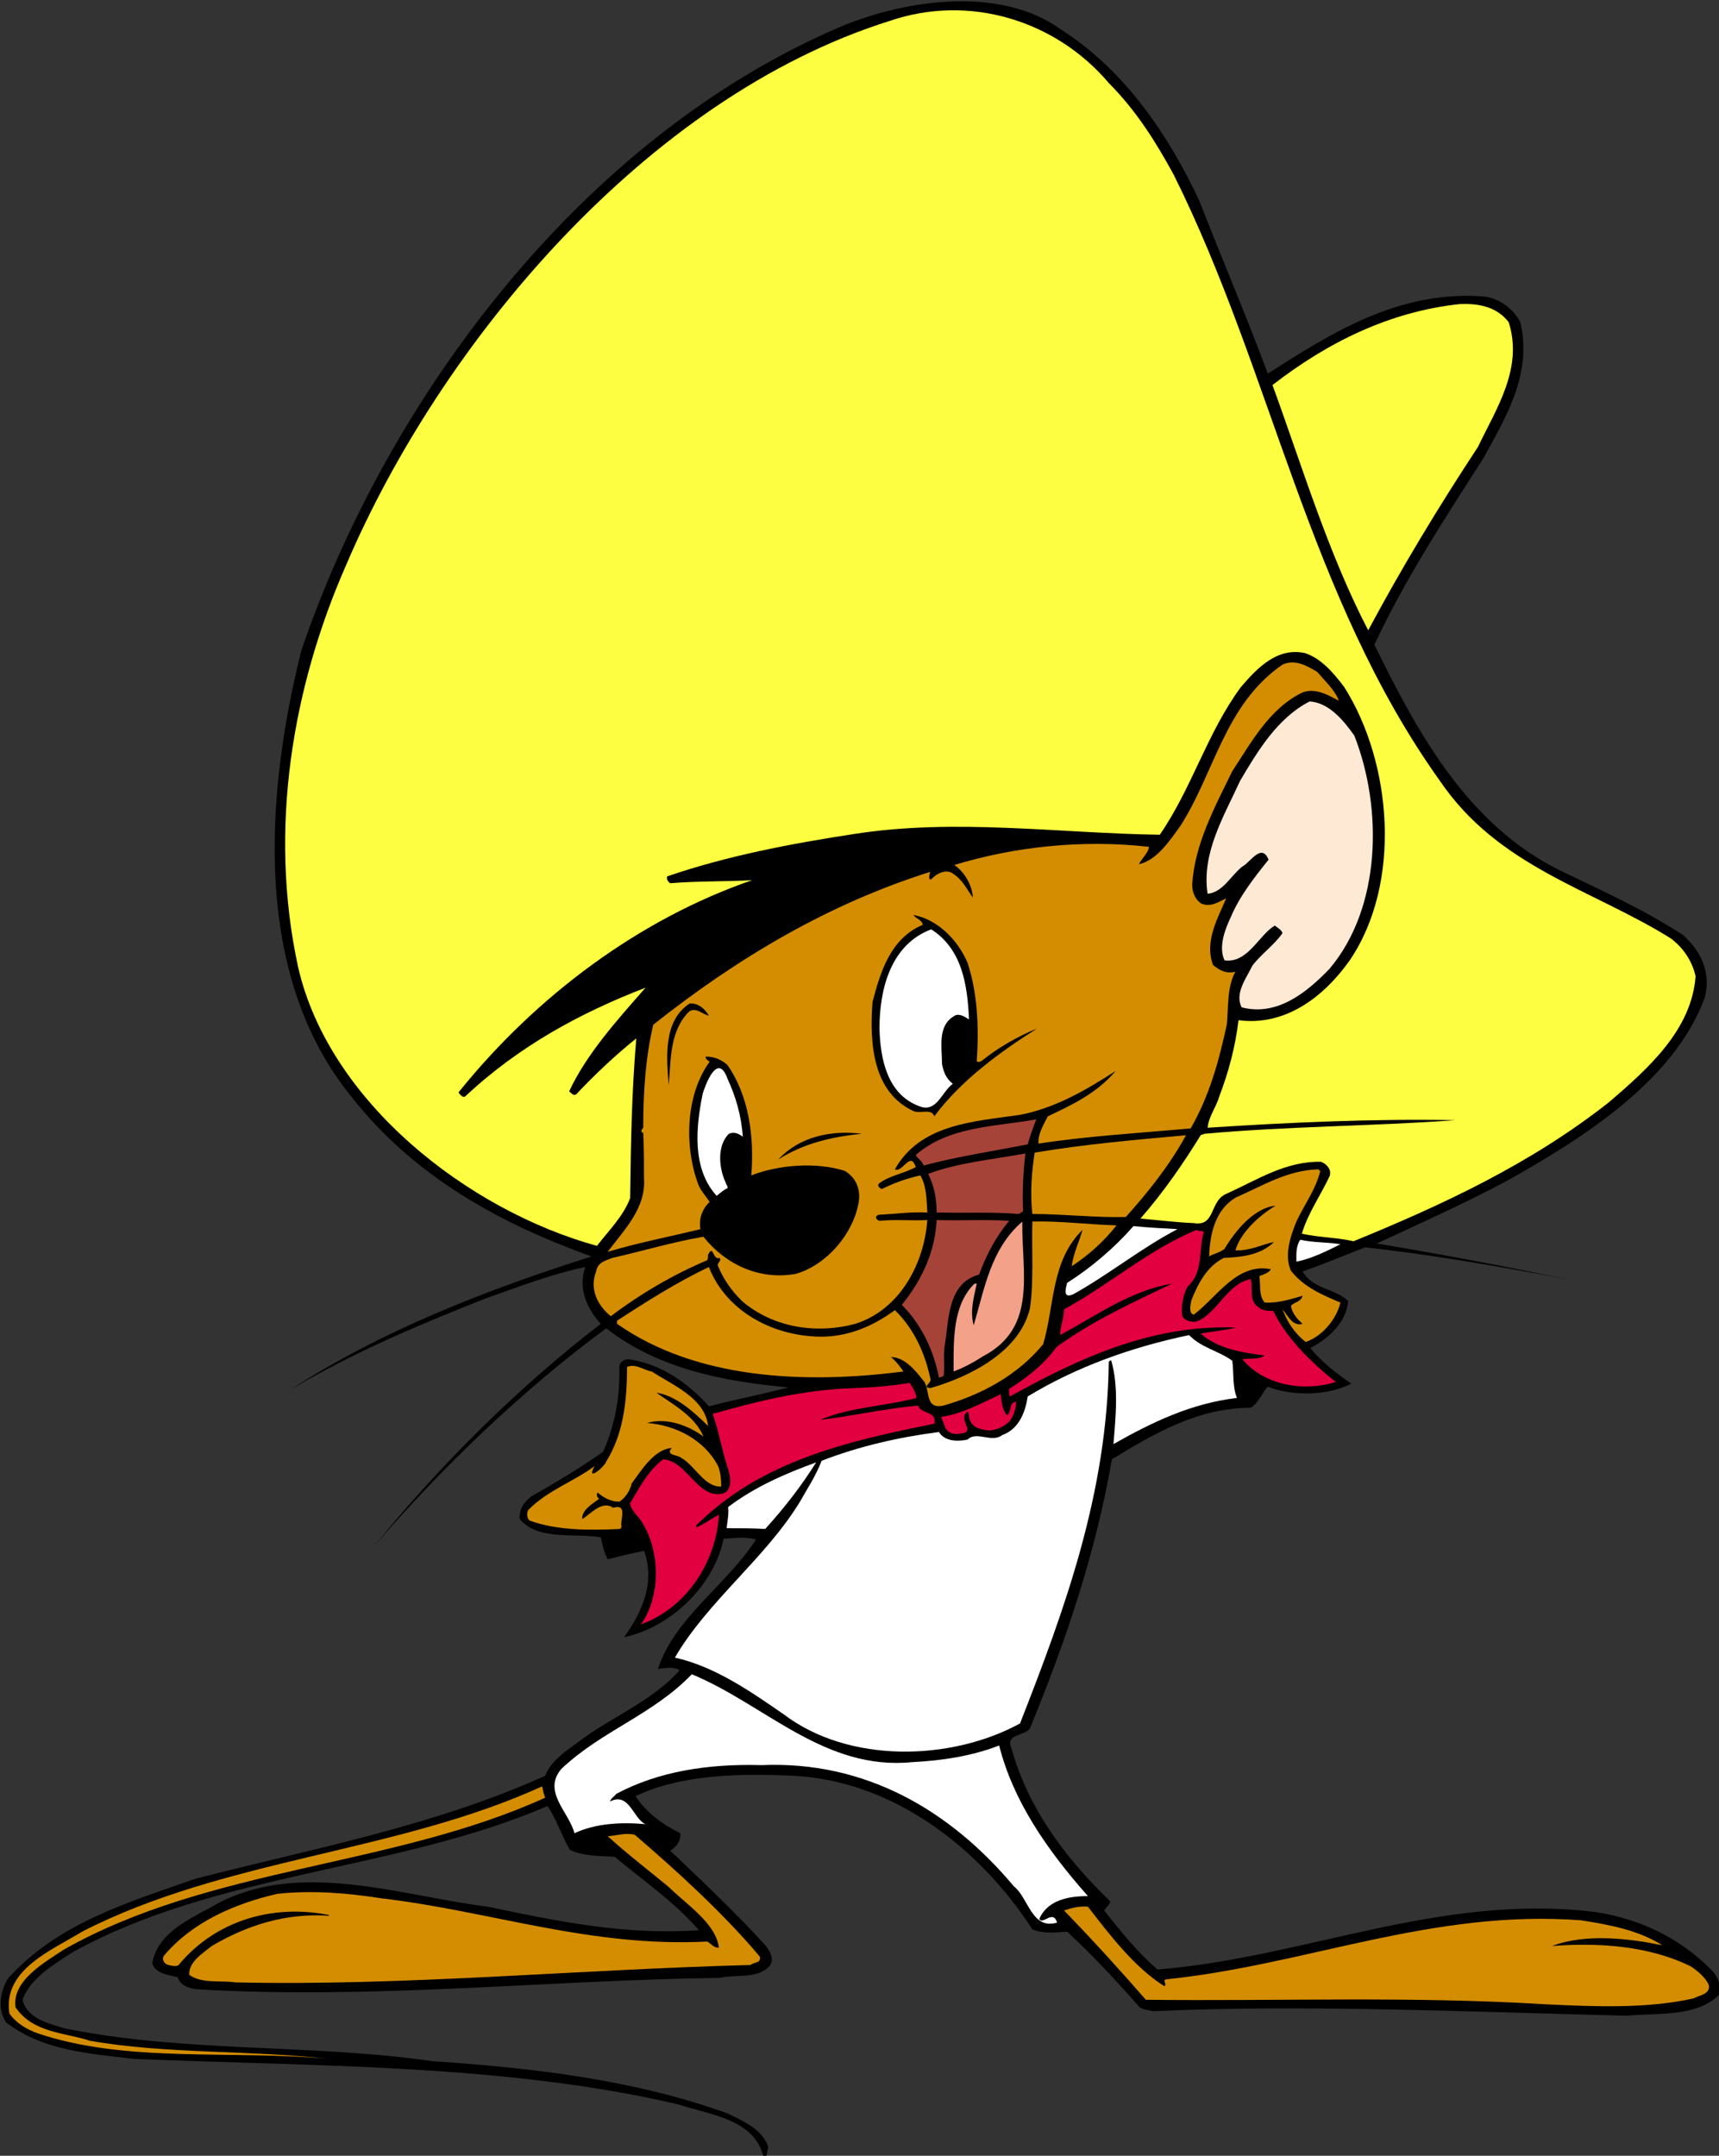 <?xml version="1.0" encoding="UTF-8" standalone="no"?>
<svg
   xmlns:dc="http://purl.org/dc/elements/1.1/"
   xmlns:cc="http://creativecommons.org/ns#"
   xmlns:rdf="http://www.w3.org/1999/02/22-rdf-syntax-ns#"
   xmlns:svg="http://www.w3.org/2000/svg"
   xmlns="http://www.w3.org/2000/svg"
   version="1.1"
   id="svg35727"
   viewBox="0 0 200 250.776"
   height="70.774mm"
   width="56.444mm">
  <rect x="0" y="0" width="200" height="250.776" fill="#333333" stroke="none"/>
  <defs
     id="defs35729" />
  <g
     transform="translate(383.571,-406.974)"
     id="layer1">
    <g
       transform="matrix(2.45,0,0,2.45,-990.492,-883.766)"
       id="g35658">
      <path
         id="path13316"
         style="fill:#000000;fill-opacity:1;fill-rule:nonzero;stroke:none"
         d="m 304.667,536.343 c 1.062,2.731 2.236,5.464 3.263,8.231 3.08,-1.978 6.234,-3.954 10.23,-3.666 0.734,0.071 1.43,0.575 1.759,1.222 0.588,2.444 -0.695,4.529 -1.759,6.47 -1.87,2.911 -3.74,5.786 -5.17,8.842 1.98,4.025 4.364,8.555 8.873,10.748 1.944,0.934 3.924,1.833 5.756,3.019 0.917,0.791 1.356,1.834 1.064,2.984 -1.466,3.99 -5.866,6.721 -9.386,8.699 -2.016,1.079 -4.106,2.013 -6.196,2.984 3.044,0.502 6.05,1.077 9.02,1.689 -3.044,-0.575 -6.344,-1.15 -9.57,-1.51 -0.99,0.396 -1.98,0.791 -2.969,1.151 0.512,0.863 1.54,0.79 2.163,1.401 -0.074,1.006 -0.954,1.798 -1.796,2.229 0.476,0.611 1.246,1.222 1.942,1.689 -1.062,0.576 -2.824,0.611 -3.96,0.144 -0.294,0.324 -0.403,0.72 -0.806,1.006 -2.53,0 -4.582,1.222 -6.599,2.445 -0.771,4.457 -2.201,8.662 -3.888,12.76 -0.22,0.396 -1.209,0.253 -0.879,0.971 0.769,2.768 2.455,5.104 4.692,7.261 -0.036,0.179 -0.22,0.287 -0.294,0.43 0.77,0.971 1.54,1.941 2.53,2.804 7.076,-0.575 13.383,-3.63 20.789,-2.731 2.09,0.324 3.959,1.186 5.499,2.731 0.33,0.324 0.514,0.755 0.366,1.222 -1.099,1.042 -2.822,0.828 -4.362,0.971 -7.442,-0.18 -15.215,-0.54 -22.475,-0.216 -0.219,-0.036 -0.476,-0.071 -0.659,-0.18 -1.064,-1.221 -2.237,-2.48 -3.447,-3.594 -0.586,0.035 -1.136,0.107 -1.65,-0.109 -2.529,-3.917 -6.673,-7.081 -11.401,-7.296 -2.494,-0.107 -5.244,-0.072 -7.444,0.97 0.514,0.791 1.32,1.366 2.126,1.761 0.037,0.36 -0.182,0.647 -0.476,0.828 1.504,1.438 3.19,3.019 4.546,4.529 0.184,0.251 0.404,0.611 0.184,0.935 -0.586,0.646 -1.577,0.395 -2.382,0.575 -8.214,0.107 -16.536,1.042 -24.859,0.539 -0.33,-0.036 -0.77,-0.18 -0.88,-0.575 -0.44,-0.107 -1.026,-0.144 -1.21,-0.647 0.256,-1.545 1.98,-2.192 3.154,-2.875 3.959,-2.049 8.689,-0.324 12.795,0.18 3.226,0.682 6.526,1.365 10.009,1.114 -1.173,-1.365 -2.676,-2.373 -3.995,-3.486 -0.734,-0.036 -1.504,-0.036 -2.127,-0.324 -0.403,-0.682 -0.623,-1.438 -1.062,-2.085 -7.186,3.091 -15.656,3.127 -22.549,6.938 -0.88,0.575 -2.016,1.222 -2.384,2.265 0.221,0.899 1.284,1.15 2.054,1.365 5.72,1.151 11.659,0.72 17.415,1.546 4.84,0.324 9.643,0.899 14.006,2.48 0.733,0.36 1.686,0.755 1.942,1.617 -0.074,0.18 -0.036,0.468 -0.22,0.468 -0.44,-1.834 -2.566,-2.013 -4.069,-2.516 -8.176,-1.905 -17.049,-1.798 -25.811,-2.156 -2.164,-0.253 -4.364,-0.396 -6.086,-1.726 -0.44,-0.61 -0.294,-1.474 0.072,-2.084 2.384,-2.66 5.756,-3.631 8.91,-4.745 5.609,-1.439 11.365,-2.516 16.609,-4.889 0.294,-0.791 1.173,-1.294 1.833,-1.798 1.504,-1.077 3.226,-1.761 4.546,-3.199 -0.256,-0.216 -0.696,-0.107 -1.026,-0.072 0.77,-2.408 3.263,-3.99 4.656,-6.146 -0.44,-0.144 -1.064,-0.072 -1.54,-0.036 -0.44,2.192 -2.494,4.206 -4.73,4.674 0.844,-1.151 1.504,-2.589 0.954,-4.099 -0.586,0.109 -1.136,0.253 -1.724,0.396 -0.182,-0.324 -0.256,-0.684 -0.33,-1.042 -1.209,-0.216 -2.97,0.18 -3.849,-0.863 -0.036,-0.468 0.182,-0.791 0.55,-1.079 1.136,-0.646 2.346,-1.366 3.409,-2.121 0.551,-1.221 0.807,-2.587 0.771,-4.025 0,-0.216 0.219,-0.396 0.476,-0.36 1.466,0.216 2.75,1.079 3.776,2.229 1.246,-0.324 2.566,-0.575 3.776,-0.899 -3.154,-0.287 -6.196,-0.899 -8.652,-2.804 -3.96,2.911 -7.81,6.614 -11,10.316 3.154,-3.882 6.82,-7.513 10.742,-10.531 -0.659,-0.719 -1.099,-1.69 -0.733,-2.696 -1.576,0.324 -3.152,0.935 -4.692,1.474 -3.19,1.258 -6.344,2.587 -9.312,4.349 4.325,-2.803 9.312,-4.744 14.299,-6.325 -4.218,-1.51 -8.396,-3.739 -11.404,-7.585 -4.692,-5.751 -4.105,-14.27 -2.382,-21.171 4.032,-11.863 13.236,-24.371 25.665,-29.655 3.042,-1.258 7.553,-1.941 10.449,0.18 3.08,1.978 5.096,5.067 6.526,8.088" />
      <path
         id="path13320"
         style="fill:#fdfd41;fill-opacity:1;fill-rule:nonzero;stroke:none"
         d="m 303.457,535.121 c 4.692,9.418 6.379,20.021 12.649,28.793 2.786,4.098 7.223,5.14 10.963,7.476 0.623,0.468 1.026,1.114 1.174,1.798 -0.184,2.515 -2.201,4.349 -4.144,6.003 -3.703,2.911 -7.883,4.853 -12.099,6.577 -0.77,-0.18 -1.65,-0.18 -2.456,-0.359 0.292,-0.971 0.879,-1.798 1.32,-2.732 0.11,-0.324 -0.147,-0.575 -0.404,-0.682 -1.686,-0.036 -3.044,0.863 -4.474,1.51 -0.843,0.323 -0.512,1.581 -1.576,1.401 -0.879,-0.036 -1.686,-0.144 -2.529,-0.215 1.099,-1.259 2.016,-2.589 2.859,-3.955 0.037,-0.035 0.11,-0.035 0.184,-0.071 3.922,-0.36 8.03,-0.36 11.915,-0.647 -3.959,-0.071 -7.919,0.109 -11.768,0.36 0.036,-0.504 0.403,-0.971 0.549,-1.474 0.44,-1.151 0.77,-2.373 0.917,-3.631 2.199,0.289 4.032,-1.077 5.279,-2.839 2.494,-3.666 2.016,-9.383 -0.256,-12.976 -0.514,-0.684 -1.1,-1.366 -1.87,-1.617 -1.32,-0.287 -2.274,0.719 -3.042,1.617 -1.614,2.192 -2.311,4.78 -3.85,7.009 -4.804,-0.071 -9.716,-0.79 -14.519,-0.035 -3.044,0.466 -6.05,1.041 -8.874,2.013 -0.036,0.144 0.037,0.251 0.147,0.324 1.282,-0.109 2.603,-0.072 3.886,-0.145 -5.316,1.834 -10.23,5.465 -13.932,10.065 0,0.072 0.11,0.144 0.184,0.216 l 0.11,0 c 2.566,-2.409 5.499,-3.99 8.579,-5.176 -1.356,1.545 -2.786,3.127 -3.63,4.924 0.11,0.072 0.184,0.216 0.331,0.144 0.916,-0.97 1.87,-1.869 2.859,-2.66 -0.22,2.589 -0.256,4.925 -0.292,7.585 -0.33,0.863 -0.99,1.51 -1.577,2.265 -6.122,-1.69 -12.721,-6.83 -14.189,-13.229 -1.43,-6.577 -0.256,-13.335 2.274,-19.086 4.509,-10.568 14.262,-22.214 25.811,-25.844 3.776,-1.295 7.883,-0.036 10.412,2.947 1.32,1.33 2.236,2.803 3.08,4.349" />
      <path
         id="path13324"
         style="fill:#fdfd41;fill-opacity:1;fill-rule:nonzero;stroke:none"
         d="m 319.369,542.131 c 0.696,2.192 -0.586,4.098 -1.466,5.931 -1.87,2.839 -3.63,5.751 -5.206,8.699 -1.906,-3.666 -3.116,-7.729 -4.546,-11.646 2.603,-2.014 5.535,-3.487 8.909,-3.846 0.916,-0.036 1.76,0.144 2.31,0.863" />
      <path
         id="path13328"
         style="fill:#d48d00;fill-opacity:1;fill-rule:nonzero;stroke:none"
         d="m 311.303,560.103 c -0.367,-0.18 -1.064,-0.647 -1.722,-0.395 -1.577,0.755 -2.458,2.408 -3.337,3.737 -0.843,1.726 -1.796,3.487 -1.906,5.393 0,0.359 0.146,0.719 0.44,0.899 0.44,0.179 0.806,-0.072 1.173,-0.253 -0.33,0.828 -1.062,2.014 -0.623,3.164 0.292,0.251 0.623,0.431 1.062,0.324 -0.403,0.719 -0.33,1.689 -0.403,2.48 -0.367,1.725 -0.844,3.45 -1.724,4.96 -2.419,0.216 -4.876,0.36 -7.223,0.719 -0.036,-0.431 0.22,-0.863 0.44,-1.294 1.136,-0.539 2.31,-1.079 3.226,-2.156 -1.393,0.899 -2.86,1.761 -4.546,2.085 -2.2,0.323 -4.73,0.431 -5.94,2.587 0.367,0.18 0.734,-0.899 0.991,-0.107 -0.588,0.323 -1.248,0.395 -1.76,0.79 -0.074,0.144 0.072,0.216 0.146,0.253 0.586,-0.287 1.173,-0.504 1.833,-0.647 0.294,0.504 0.294,1.15 0.33,1.761 -0.806,-0.036 -1.54,0.071 -2.309,0.107 -0.22,0.072 -0.111,0.253 0.036,0.287 0.733,-0.071 1.504,0 2.272,-0.035 -0.146,2.049 -1.282,4.241 -3.409,4.924 -1.87,0.504 -3.924,0.18 -5.39,-1.079 -0.514,-0.502 -0.88,-1.042 -1.136,-1.653 -0.074,-0.18 0.182,-0.216 0.074,-0.396 -0.331,0.144 -0.294,-0.682 -0.551,-0.144 0,0.072 0,0.18 -0.036,0.253 -1.613,0.682 -3.152,1.581 -4.582,2.66 -0.624,-0.504 -1.026,-1.295 -0.698,-2.121 0.074,-0.431 0.404,-0.504 0.77,-0.647 1.43,-0.323 2.86,-0.754 4.326,-1.006 1.028,1.294 2.64,2.085 4.4,1.761 1.466,-0.431 2.714,-1.905 2.97,-3.379 0.11,-0.611 -0.11,-1.186 -0.66,-1.51 -1.356,-0.431 -3.152,-0.287 -4.436,0.216 0.146,-1.833 -0.11,-3.775 -1.136,-5.247 -0.294,-0.253 -0.624,-0.396 -1.028,-0.396 -0.036,0.109 0.11,0.18 0.184,0.251 -1.136,1.546 -1.21,3.991 -0.55,5.787 0.11,0.324 0.366,0.575 0.55,0.863 -0.366,0.36 -0.514,0.791 -0.44,1.295 -1.466,0.359 -2.97,0.646 -4.4,1.077 0.807,-1.077 1.834,-2.085 1.724,-3.522 0,-0.826 0,-1.33 -0.036,-2.12 -0.184,-0.072 -0.037,-0.18 0,-0.253 0,-1.689 0.11,-3.342 0.476,-4.889 4.032,-3.199 8.359,-5.75 13.161,-7.26 -0.072,0.107 -0.109,0.539 0.11,0.287 0.258,-0.251 0.698,-0.431 0.991,-0.18 0.439,0.287 0.623,0.719 0.916,1.115 -0.036,-0.576 -0.367,-1.186 -0.88,-1.546 2.824,-0.863 6.05,-1.222 9.239,-0.863 0,0.251 -0.329,0.539 -0.476,0.826 0.844,-0.179 1.466,-1.114 1.98,-1.833 1.614,-2.516 2.09,-5.715 4.803,-7.62 0.586,-0.324 1.21,0.035 1.686,0.323 0.367,0.431 0.844,0.863 1.028,1.366" />
      <path
         id="path13332"
         style="fill:#fee9d5;fill-opacity:1;fill-rule:nonzero;stroke:none"
         d="m 312.036,561.756 c 1.356,3.451 1.284,8.16 -1.173,11.071 -1.136,1.186 -2.53,2.265 -4.18,1.833 -0.33,-0.682 0.22,-1.365 0.512,-1.976 0.404,-0.539 1.064,-1.006 1.43,-1.546 -0.036,-0.144 -0.219,-0.251 -0.366,-0.359 -0.77,0.468 -1.282,1.798 -2.384,1.653 -0.292,-0.61 0,-1.438 0.294,-2.049 0.404,-0.97 1.1,-1.869 1.796,-2.731 -0.33,-0.826 -0.88,0.144 -1.246,0.324 -0.55,0.431 -0.916,1.222 -1.65,1.294 -0.292,-1.941 0.77,-3.666 1.54,-5.356 0.806,-1.365 1.76,-2.982 3.3,-3.774 0.916,0.036 1.65,0.935 2.126,1.617" />
      <path
         id="path13336"
         style="fill:#000000;fill-opacity:1;fill-rule:nonzero;stroke:none"
         d="m 293.668,572.54 c 0.476,1.438 0.55,3.055 0.44,4.673 0.036,0.072 0.146,0.036 0.22,0 0.806,-0.646 1.686,-1.15 2.64,-1.545 -1.76,1.114 -3.63,2.48 -4.878,4.169 -0.11,-0.395 -0.696,-0.107 -0.989,-0.251 -1.944,-0.899 -2.09,-3.235 -1.944,-5.176 0.367,-1.401 0.844,-3.019 2.384,-3.666 -0.037,-0.251 -0.33,-0.287 -0.44,-0.468 1.173,0.216 2.126,1.222 2.566,2.265" />
      <path
         id="path13340"
         style="fill:#ffffff;fill-opacity:1;fill-rule:nonzero;stroke:none"
         d="m 293.741,575.236 c -0.22,-0.144 -0.514,-0.324 -0.734,-0.144 -0.77,0.468 -0.55,1.474 -0.55,2.265 0.074,0.359 0.184,0.682 0.514,0.934 -0.55,0.396 -0.77,1.439 -1.65,1.042 -1.466,-0.575 -1.796,-2.229 -1.833,-3.666 0,-1.905 0.549,-3.99 2.456,-4.709 1.466,0.935 1.722,2.624 1.796,4.277" />
      <path
         id="path13344"
         style="fill:#000000;fill-opacity:1;fill-rule:nonzero;stroke:none"
         d="m 281.386,575.056 c -0.33,-0.071 -0.624,-0.431 -0.954,-0.18 -0.916,0.935 -0.844,2.265 -0.953,3.487 -0.11,-1.366 -0.258,-3.056 0.99,-3.882 0.403,-0.036 0.733,0.251 0.916,0.575" />
      <path
         id="path13348"
         style="fill:#ffffff;fill-opacity:1;fill-rule:nonzero;stroke:none"
         d="m 282.265,578.039 c 0.403,0.863 0.66,1.761 0.734,2.768 -0.184,-0.144 -0.404,-0.251 -0.66,-0.144 -0.586,0.575 -0.476,1.654 -0.147,2.336 0,0.072 0.11,0.144 0.074,0.253 -0.184,0.071 -0.366,0.251 -0.512,0.359 -1.174,-1.294 -0.991,-3.235 -0.661,-4.853 0.11,-0.359 0.698,-2.013 1.174,-0.719" />
      <path
         id="path13352"
         style="fill:#a64338;fill-opacity:1;fill-rule:nonzero;stroke:none"
         d="m 296.527,581.167 c -1.65,0.324 -3.336,0.575 -4.95,1.006 -0.036,-0.215 -0.292,-0.324 -0.366,-0.502 1.577,-1.366 3.703,-1.331 5.72,-1.69 -0.146,0.395 -0.294,0.791 -0.404,1.186" />
      <path
         id="path13356"
         style="fill:#000000;fill-opacity:1;fill-rule:nonzero;stroke:none"
         d="m 288.645,580.663 c -1.43,0.144 -2.786,0.468 -3.959,1.222 0.989,-1.079 2.493,-1.403 3.959,-1.222" />
      <path
         id="path13360"
         style="fill:#d48d00;fill-opacity:1;fill-rule:nonzero;stroke:none"
         d="m 304.044,580.735 c -0.77,1.403 -1.76,2.66 -2.86,3.882 -1.466,0.035 -2.934,-0.144 -4.436,-0.144 -0.11,-0.971 -0.036,-1.978 0.11,-2.913 2.346,-0.395 4.766,-0.61 7.186,-0.826" />
      <path
         id="path13364"
         style="fill:#a64338;fill-opacity:1;fill-rule:nonzero;stroke:none"
         d="m 296.308,584.33 c -0.036,0.071 -0.146,0.071 -0.184,0.144 -1.282,-0.107 -2.603,-0.036 -3.922,-0.072 0,-0.646 -0.11,-1.258 -0.404,-1.833 1.43,-0.539 3.08,-0.684 4.62,-0.97 -0.11,0.897 -0.146,1.796 -0.11,2.731" />
      <path
         id="path13368"
         style="fill:#d48d00;fill-opacity:1;fill-rule:nonzero;stroke:none"
         d="m 310.423,582.425 c -0.22,0.899 -0.77,1.617 -1.136,2.409 -0.294,0.719 -0.586,1.617 -0.258,2.336 0.624,0.79 1.504,1.15 2.348,1.509 -0.184,0.791 -0.88,1.619 -1.65,1.87 -0.55,-0.431 -0.88,-0.971 -1.1,-1.546 0.256,0.287 0.476,0.828 0.954,0.684 -0.294,-0.253 -0.514,-0.54 -0.551,-0.863 0.184,-0.18 0.477,-0.18 0.551,-0.468 -0.514,0.144 -1.137,0.359 -1.798,0.323 -0.294,-0.323 -0.184,-0.826 -0.256,-1.258 0.184,-0.071 0.44,-0.144 0.55,-0.324 -1.613,-0.324 -2.566,1.33 -3.666,2.158 -0.258,-0.072 -0.147,-0.504 -0.11,-0.684 0.294,-0.755 0.734,-1.617 1.54,-2.013 0.88,-0.036 1.759,-0.144 2.382,-0.755 -0.55,0.107 -1.136,0.431 -1.833,0.395 0.256,-0.863 1.136,-1.654 1.906,-2.12 -1.026,0.107 -1.906,1.186 -2.42,2.049 -0.22,0.18 -0.476,0.215 -0.733,0.36 0.036,-1.079 0.292,-2.229 1.282,-2.805 1.246,-0.539 2.42,-1.294 3.922,-1.329 0,0.035 0.037,0.071 0.074,0.071" />
      <path
         id="path13372"
         style="fill:#a64338;fill-opacity:1;fill-rule:nonzero;stroke:none"
         d="m 295.648,584.797 c -0.66,0.791 -1.1,1.654 -1.43,2.553 -1.466,0.395 -1.43,2.049 -1.614,3.27 -0.11,0.504 0,1.079 -0.072,1.546 -0.074,0.036 -0.147,0.071 -0.22,0.071 -0.258,-1.294 -0.807,-2.48 -1.761,-3.45 0.954,-1.186 1.577,-2.516 1.651,-4.026 1.136,0.036 2.309,-0.035 3.446,0.036" />
      <path
         id="path13376"
         style="fill:#d48d00;fill-opacity:1;fill-rule:nonzero;stroke:none"
         d="m 300.744,585.013 c -0.586,0.755 -1.356,1.438 -2.126,1.941 0.072,-0.611 0.366,-1.186 0.512,-1.726 -1.502,1.474 -1.32,3.559 -1.869,5.429 -1.248,1.509 -2.97,2.408 -4.73,2.911 -0.954,0.215 -0.588,-0.828 -0.99,-1.222 -0.366,-0.468 -0.88,-1.079 -1.504,-1.079 0.256,0.216 0.44,0.468 0.588,0.684 -4.73,0.611 -9.864,0.359 -13.602,-2.265 l 0,-0.144 c 1.43,-0.934 2.86,-1.833 4.362,-2.551 0.844,2.156 3.154,3.342 5.463,3.306 1.284,-0.036 2.384,-0.539 3.374,-1.258 0.916,0.899 1.43,2.049 1.686,3.27 0.074,0.18 -0.44,0.396 0,0.431 1.87,-0.539 4.254,-1.725 4.73,-3.81 0.184,-1.294 0.072,-2.731 0.11,-4.098 1.32,-0.036 2.64,0.144 3.996,0.18" />
      <path
         id="path13380"
         style="fill:#f3a188;fill-opacity:1;fill-rule:nonzero;stroke:none"
         d="m 296.271,584.833 c -0.036,2.445 0.734,5.032 -1.87,6.399 -0.44,0.287 -0.916,0.539 -1.393,0.719 0,-1.403 -0.074,-3.127 0.99,-4.17 l 0.11,0 c -0.147,0.682 -0.33,1.294 -0.147,1.978 0.514,-1.726 0.806,-3.631 2.31,-4.925" />
      <path
         id="path13384"
         style="fill:#ffffff;fill-opacity:1;fill-rule:nonzero;stroke:none"
         d="m 303.641,585.192 c -1.724,0.899 -3.263,2.156 -4.95,3.091 -0.55,0.251 -0.33,-0.36 -0.292,-0.539 1.136,-0.719 2.236,-1.654 3.152,-2.696 0.696,0.072 1.393,0.107 2.09,0.144" />
      <path
         id="path13388"
         style="fill:#e20040;fill-opacity:1;fill-rule:nonzero;stroke:none"
         d="m 304.887,585.336 c -0.258,0.863 0,1.905 -0.77,2.587 -0.22,0.396 -0.294,0.899 -0.258,1.366 0.11,0.287 0.477,0.324 0.696,0.287 0.991,-0.395 1.43,-1.796 2.567,-2.013 0.11,0.431 -0.11,1.042 0.366,1.33 0.146,0.18 0.44,0.18 0.698,0.18 0.623,1.294 1.796,2.444 2.969,3.379 -1.502,0.468 -3.373,0.18 -4.436,-1.079 0.367,-0.072 0.77,0.036 1.064,-0.18 -1.1,-0.144 -2.236,-0.324 -3.044,-1.042 0.55,-0.107 1.136,-0.144 1.688,-0.287 -4.07,-0.144 -7.48,1.474 -10.742,3.271 -0.074,-0.107 -0.036,-0.251 -0.036,-0.359 0.805,-0.504 1.686,-1.186 2.235,-1.978 1.724,-1.259 3.63,-2.121 5.5,-3.019 -1.942,0.323 -3.594,1.509 -5.316,2.444 0,-0.431 0.182,-0.791 0.182,-1.222 2.127,-1.15 4.071,-2.875 6.306,-3.774 0.074,0.107 0.258,0 0.331,0.107" />
      <path
         id="path13392"
         style="fill:#ffffff;fill-opacity:1;fill-rule:nonzero;stroke:none"
         d="m 311.377,585.911 c -0.66,0.324 -1.356,0.682 -2.09,0.826 0,-0.324 -0.036,-0.719 0.184,-1.042 0.586,0.144 1.32,0.109 1.906,0.216" />
      <path
         id="path13396"
         style="fill:#ffffff;fill-opacity:1;fill-rule:nonzero;stroke:none"
         d="m 306.244,591.447 c 0.074,0.575 0,1.222 0.22,1.761 -2.164,0.253 -4.032,1.15 -5.866,2.192 0.11,-1.33 0.256,-2.731 -0.11,-3.99 -0.036,0.036 -0.072,0.036 -0.11,0.072 -0.072,6.254 -2.09,11.754 -4.216,17.181 -3.3,1.798 -8.139,1.905 -11.219,-0.431 -1.614,-1.114 -3.264,-2.264 -5.17,-2.696 1.54,-2.659 4.326,-4.744 5.939,-7.404 0.367,-0.647 0.771,-1.259 1.028,-1.941 1.76,-0.682 3.629,-1.115 5.572,-1.366 0.258,0.431 0.844,0.468 1.357,0.36 0.44,-0.431 1.136,0.18 1.649,-0.216 0.807,-0.287 1.1,-1.114 1.21,-1.833 2.31,-1.403 4.914,-2.336 7.662,-2.913 0.588,0.611 1.43,0.755 2.054,1.222" />
      <path
         id="path13400"
         style="fill:#d48d00;fill-opacity:1;fill-rule:nonzero;stroke:none"
         d="m 281.349,594.538 c -0.734,-0.719 -1.54,-1.438 -2.456,-1.581 0.806,0.575 1.833,1.114 2.236,2.085 -0.624,-0.468 -1.686,-0.935 -2.676,-0.647 1.356,0.107 2.712,0.791 3.373,2.049 0.11,0.287 0.147,0.611 0.147,0.97 -0.807,0.036 -1.248,-1.006 -1.906,-1.365 -0.147,-0.144 -0.771,-0.109 -0.441,-0.468 -0.843,0.071 -1.429,1.042 -1.906,1.689 -0.074,0.324 -0.292,0.684 -0.586,0.863 -0.404,0 -0.734,-0.179 -1.026,-0.431 -0.074,0.072 -0.037,0.253 0.072,0.289 -0.33,0.251 -0.843,0.539 -0.806,0.97 0.44,-0.287 0.953,-0.899 1.466,-0.539 0.734,-0.216 0.294,0.61 0.404,0.934 -0.036,0 -0.036,0.036 -0.074,0.072 -1.466,0.071 -3.006,0.071 -4.29,-0.396 -0.146,-0.107 -0.146,-0.359 -0.072,-0.502 0.916,-0.935 2.126,-1.33 3.152,-2.085 -0.439,0.791 0.476,0.036 0.55,-0.216 0.807,-1.294 0.99,-2.839 0.99,-4.492 0.404,-0.18 0.77,0.144 1.174,0.216 0.989,0.646 2.529,1.258 2.676,2.587" />
      <path
         id="path13404"
         style="fill:#e20040;fill-opacity:1;fill-rule:nonzero;stroke:none"
         d="m 291.248,593.208 c -1.504,0.395 -3.152,0.431 -4.582,1.042 1.54,-0.18 3.079,-0.539 4.656,-0.682 0.146,0.431 0.916,0.251 0.769,0.863 -4.105,0.826 -8.249,1.761 -11.329,4.853 0.036,0.035 0.036,0.035 0.036,0.071 0.404,-0.18 0.734,-0.431 1.064,-0.611 -0.11,2.192 -1.502,4.421 -3.703,5.213 0.953,-1.33 0.916,-3.451 0.072,-4.816 -0.184,-0.324 -0.55,-0.575 -0.586,-0.935 0.44,-0.719 0.844,-1.545 1.576,-2.085 1.137,0.072 1.65,1.941 2.86,1.617 0.44,-0.18 0.33,-0.79 0.22,-1.15 -0.292,-0.863 -0.44,-1.798 -0.734,-2.624 2.164,-0.611 4.326,-1.15 6.71,-1.222 0.916,-0.036 1.796,-0.107 2.64,-0.251 0.146,0.215 0.294,0.431 0.33,0.719" />
      <path
         id="path13408"
         style="fill:#e20040;fill-opacity:1;fill-rule:nonzero;stroke:none"
         d="m 295.244,593.029 c 0.037,0.36 0.074,0.719 0.294,1.006 0.256,-0.18 0.074,-0.611 0.44,-0.646 0,0.286 -0.11,0.646 -0.292,0.897 -0.258,0.287 -0.625,0.431 -0.954,0.468 -0.404,-0.036 -0.807,-0.107 -0.954,-0.502 -0.074,-0.109 0,-0.287 -0.11,-0.396 -0.514,0.36 0.477,1.006 -0.366,1.042 -0.33,0.072 -0.66,-0.071 -0.734,-0.395 -0.036,-0.107 -0.11,-0.251 -0.146,-0.395 0.99,-0.144 1.906,-0.647 2.822,-1.079" />
      <path
         id="path13412"
         style="fill:#ffffff;fill-opacity:1;fill-rule:nonzero;stroke:none"
         d="m 286.482,596.264 c -0.698,1.114 -1.504,2.156 -2.42,3.163 -0.586,-0.035 -1.21,-0.035 -1.834,-0.035 0.037,-0.324 0.11,-0.647 0.074,-1.006 1.284,-0.971 2.714,-1.583 4.18,-2.121" />
      <path
         id="path13416"
         style="fill:#ffffff;fill-opacity:1;fill-rule:nonzero;stroke:none"
         d="m 291.065,610.498 c 1.393,-0.071 2.822,-0.287 4.106,-0.79 0.66,2.624 2.272,4.96 4.216,7.152 -0.916,0 -1.906,0.18 -2.31,1.079 0.147,0.323 0.66,-0.468 0.844,0.179 -1.211,0.36 -1.357,-1.186 -2.054,-1.725 -3.042,-3.63 -7.076,-5.966 -11.989,-5.751 -2.494,-0.071 -4.876,0.287 -6.893,1.366 -0.11,0.144 -0.258,0.215 -0.294,0.36 0.916,-0.468 1.1,0.826 1.686,1.077 -1.173,-0.107 -2.382,-0.036 -3.374,0.431 -0.256,-1.006 -1.539,-1.976 -0.623,-3.055 1.942,-1.834 4.326,-2.553 6.196,-4.494 3.482,1.439 6.306,4.601 10.486,4.17" />
      <path
         id="path13420"
         style="fill:#d48d00;fill-opacity:1;fill-rule:nonzero;stroke:none"
         d="m 273.613,612.187 c -7.259,3.308 -15.912,3.271 -22.879,7.225 -0.916,0.611 -2.456,1.474 -2.272,2.731 0.843,1.222 2.31,1.186 3.52,1.583 3.666,0.646 7.515,0.431 11.329,0.863 -4.546,-0.431 -9.606,0.215 -13.822,-1.222 -0.512,-0.18 -1.026,-0.502 -1.32,-0.935 -0.33,-2.084 2.054,-3.019 3.446,-3.881 6.784,-3.487 14.922,-3.739 21.851,-6.901 0.037,0.179 0.074,0.359 0.147,0.539" />
      <path
         id="path13424"
         style="fill:#d48d00;fill-opacity:1;fill-rule:nonzero;stroke:none"
         d="m 277.866,613.949 c 2.016,1.725 4.254,3.774 5.94,5.787 0.072,0.323 -0.294,0.251 -0.44,0.395 -8.25,0.215 -16.462,1.006 -24.455,0.826 -0.734,-0.107 -1.613,0.072 -2.2,-0.359 -0.036,-0.611 0.624,-1.008 1.064,-1.366 1.649,-0.97 3.482,-1.581 5.572,-1.438 l 0,-0.036 c -2.714,-0.539 -5.39,0.287 -7.112,2.336 -0.074,0.144 -0.366,0.072 -0.514,0.036 -0.182,-0.036 -0.33,-0.251 -0.22,-0.431 1.357,-1.617 3.374,-2.48 5.39,-2.947 1.65,-0.18 3.373,-0.036 4.95,0.215 5.206,0.611 9.899,2.337 15.471,2.05 0.184,0.107 0.331,0.323 0.55,0.287 -0.146,-1.151 -1.502,-2.014 -2.382,-2.876 -0.954,-0.791 -1.944,-1.545 -2.897,-2.409 0.441,-0.035 0.844,-0.179 1.284,-0.071" />
      <path
         id="path13428"
         style="fill:#d48d00;fill-opacity:1;fill-rule:nonzero;stroke:none"
         d="m 299.387,617.363 c 1.028,1.33 2.2,2.875 3.629,3.774 0.147,-0.107 -0.109,-0.251 0.074,-0.323 6.674,-0.684 12.65,-3.344 19.725,-2.804 1.357,0.215 2.714,0.466 3.85,1.185 -1.576,-0.323 -3.63,-0.575 -5.242,0.036 2.236,-0.18 4.656,0 6.6,0.971 0.33,0.215 0.696,0.539 0.843,0.863 0.11,0.468 -0.476,0.502 -0.696,0.646 -2.2,0.504 -4.73,0.396 -7.04,0.287 -6.416,-0.395 -12.539,-0.144 -18.991,-0.215 -1.284,-1.474 -2.53,-2.84 -3.888,-4.241 0.331,-0.109 0.698,-0.216 1.137,-0.18" />
    </g>
  </g>
</svg>
